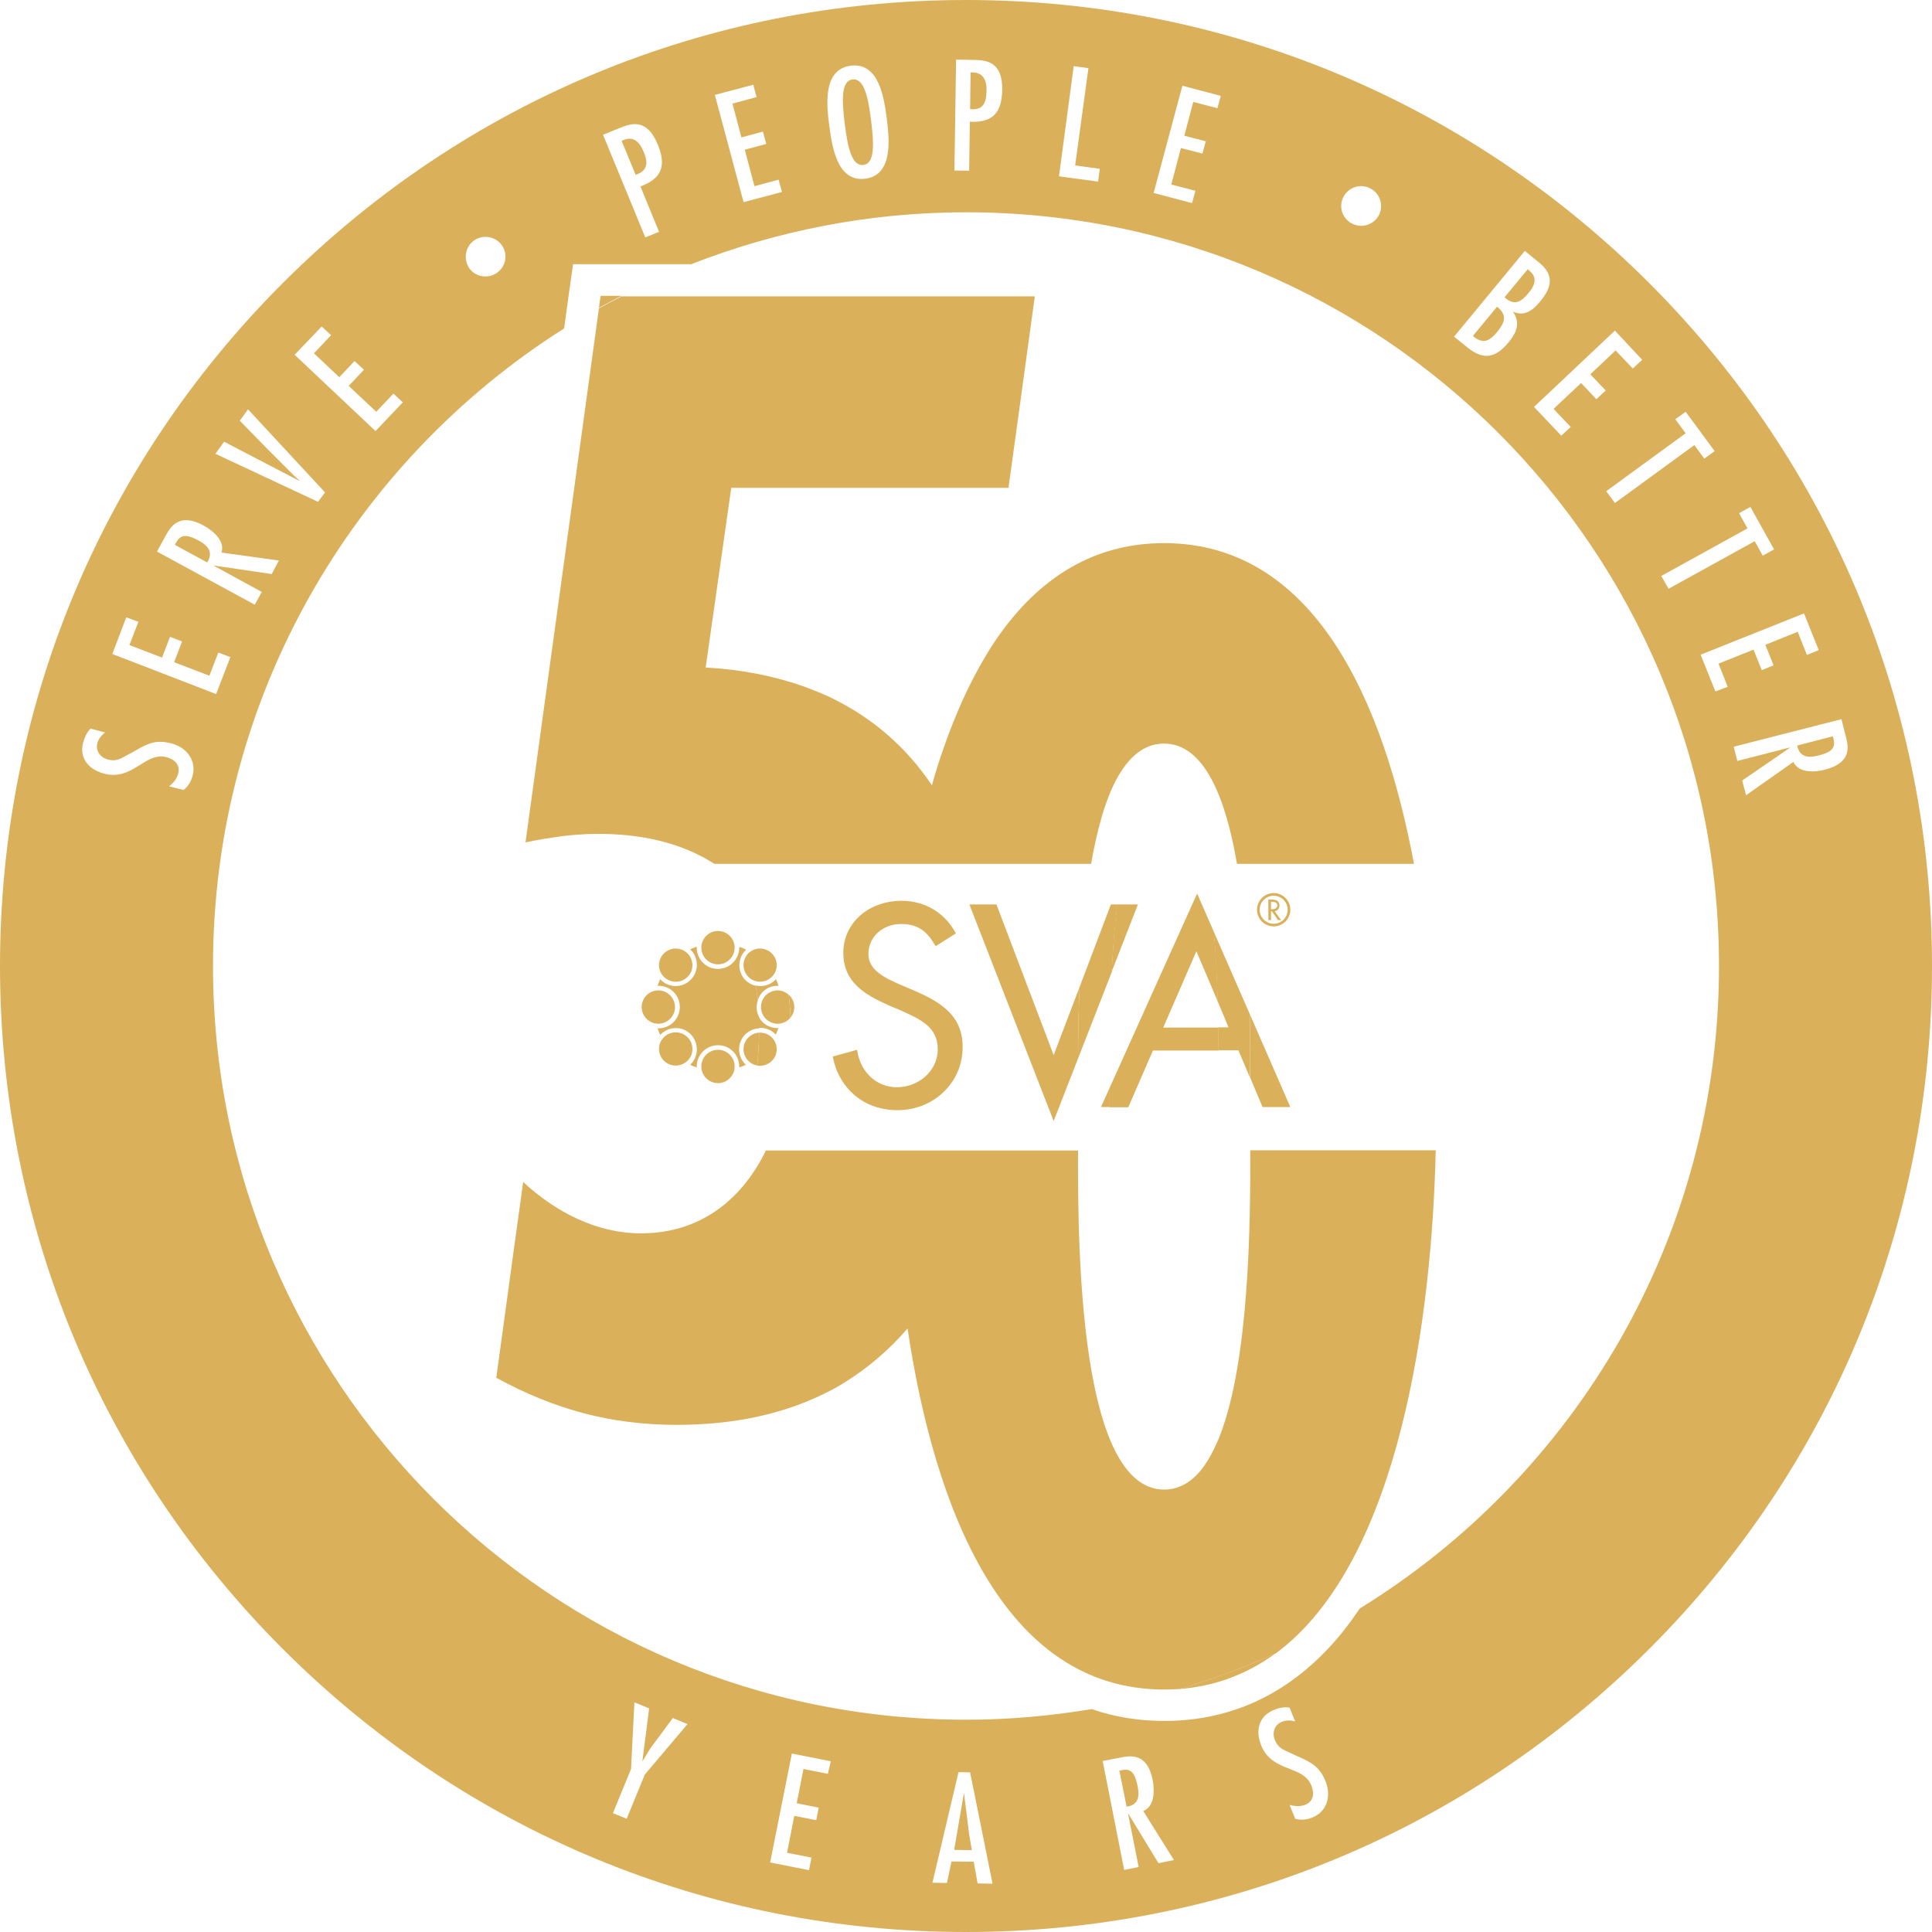 <?xml version="1.0" encoding="utf-8"?>
<!-- Generator: Adobe Illustrator 28.3.0, SVG Export Plug-In . SVG Version: 6.00 Build 0)  -->
<svg version="1.1" id="Layer_1" xmlns="http://www.w3.org/2000/svg" xmlns:xlink="http://www.w3.org/1999/xlink" x="0px" y="0px"
	 viewBox="0 0 800 800" style="enable-background:new 0 0 800 800;" xml:space="preserve">
<style type="text/css">
	.st0{fill:#DBB05B;}
</style>
<g>
	<path class="st0" d="M357.5,68.3c4.8-0.6,4.4-8.7,3.2-18.4c-1.2-9.7-2.9-17.6-7.7-17c-4.8,0.6-4.4,8.7-3.2,18.4
		C351,61,352.7,68.9,357.5,68.3z"/>
	<path class="st0" d="M266.5,62.8c-1.6-3.8-4-6.6-8.3-4.8l-0.8,0.3l5.8,14.1C268.2,70.7,268.5,67.5,266.5,62.8z"/>
	<polygon class="st0" points="399.2,742.7 399.1,742.7 395.1,766 402.4,766.1 401.3,759.5 	"/>
	<path class="st0" d="M408.5,37.7c0.1-4.1-1.1-7.6-5.7-7.7h-0.9l-0.2,15.2C406.9,45.7,408.4,42.9,408.5,37.7z"/>
	<path class="st0" d="M619.9,137.5c3.2-3.9,4.4-7,0-10.5l-10,12.1C613.9,142.6,616.7,141.4,619.9,137.5z"/>
	<path class="st0" d="M464.5,733l-1,0.2l3,14.9c4.6-0.6,5.5-3.8,4.6-8.3C470.2,735.4,469,731.9,464.5,733z"/>
	<path class="st0" d="M683,117.3C607.4,41.7,506.9,0,400,0S192.6,41.7,117,117.3C41.6,192.8,0,293.2,0,400s41.6,207.2,117,282.7
		C192.6,758.3,293.1,800,400,800s207.4-41.7,283-117.3c75.5-75.5,117-175.9,117-282.7S758.4,192.8,683,117.3z M724.8,209.9l9.8,17.6
		l-4.7,2.6l-3.3-6l-35.7,19.7l-3-5.3l35.7-19.7l-3.5-6.3L724.8,209.9z M693.7,173.6l4.3-3.1l12,16.3l-4.3,3.1l-4.1-5.6l-32.9,24
		l-3.6-4.9l32.9-24L693.7,173.6z M680,149l-3.9,3.6l-7.1-7.5l-10.5,9.9l6.4,6.7l-3.9,3.6l-6.3-6.7l-11.4,10.7l7.1,7.5l-3.9,3.6
		l-11.3-11.9l33.5-31.6L680,149z M631.4,103.9l5.9,4.8c6.4,5.2,5.3,10.3,0.4,16.2c-2.9,3.5-6.4,6.3-11,4.2l-0.1,0.1
		c3,4.6,1.4,8.5-1.8,12.4c-5.4,6.6-10.4,7.7-17,2.4l-5.7-4.6L631.4,103.9z M556.3,81.5c2.1-4,7-5.6,11.1-3.5s5.6,7.1,3.6,11.1
		c-2.1,3.9-7,5.6-11.1,3.5C555.7,90.5,554.2,85.5,556.3,81.5z M489.6,35.5l15.9,4.2l-1.4,5.1l-10-2.6l-3.7,14l8.9,2.3l-1.4,5.1
		l-8.9-2.3l-4,15.1l10,2.6l-1.4,5.1l-15.9-4.2L489.6,35.5z M444.6,27.4l6.1,0.8l-5.5,40.3l10.2,1.4l-0.7,5.3L438.5,73L444.6,27.4z
		 M395.9,24.7l7.3,0.1c5.3,0.1,12,0.7,11.8,12.5c-0.2,9.3-3.9,13.6-13.4,13.1l-0.3,20.3l-6.1-0.1L395.9,24.7z M352.3,27.2
		c11.8-1.5,13.8,13.7,14.9,21.9c1,8.2,2.8,23.4-8.9,24.9c-11.8,1.5-13.8-13.7-14.9-21.9S340.5,28.7,352.3,27.2z M311.9,35.1l1.4,5.1
		l-10,2.7l3.7,14l8.9-2.4l1.4,5.1l-8.9,2.4l4,15.1l10-2.7l1.4,5.1l-15.9,4.2L296,39.3L311.9,35.1z M256.6,53
		c4.9-2,11.3-4.1,15.8,6.9c3.5,8.6,1.8,14-7.2,17.3l7.7,18.8l-5.7,2.3l-17.5-42.5L256.6,53z M196.4,99.5c3.8-2.6,9-1.5,11.5,2.2
		s1.6,8.8-2.3,11.4c-3.8,2.5-8.9,1.5-11.4-2.2C191.8,107.1,192.7,102,196.4,99.5z M133.2,135.2l3.9,3.6l-7.1,7.5l10.5,9.9l6.3-6.7
		l3.9,3.6l-6.3,6.7l11.4,10.7l7.1-7.5l3.9,3.6l-11.3,11.9L122,146.9L133.2,135.2z M92.8,182.9l31.1,16.2l0.1-0.1l-2.1-1.9L110.8,186
		l-11.5-11.8l3.4-4.7l31.9,34.4l-2.9,3.9l-42.5-19.9L92.8,182.9z M68.5,222c2.1-3.9,5.7-9.9,15.8-4.4c3.8,2.1,9,6.3,7.4,11.2
		l23.8,3.3l-3,5.6l-23.8-3.5l-0.1,0.1l19.8,10.8l-2.9,5.3l-40.5-22L68.5,222z M52.3,255.6l5,1.9l-3.7,9.6l13.5,5.2l3.3-8.6l5,1.9
		l-3.3,8.6l14.6,5.6l3.7-9.6l5,1.9l-5.9,15.3l-43-16.6L52.3,255.6z M79.8,321.1c-0.6,2.3-1.8,4.5-3.8,6l-6-1.5
		c1.8-1.4,3.2-3,3.8-5.3c0.9-3.7-1.6-5.9-4.9-6.8c-8.9-2.2-13.8,9.8-25.6,6.9c-6.3-1.6-10.6-6.2-8.9-12.8c0.6-2.2,1.5-4.3,3.1-5.9
		l6,1.6c-1.5,1.3-2.7,2.5-3.2,4.5c-0.8,3.2,1.3,5.9,4.4,6.7c2,0.5,3.4,0.4,5.3-0.4l6.1-3.3c5.1-3,8.6-4.6,14.7-3
		C77,309.3,81.4,314.6,79.8,321.1z M267,734.8l-7.5,18.3l-5.7-2.3l7.5-18.3l1.4-27.6l6.1,2.5l-2.8,21.8h0.1l3.1-5.1l9.4-12.7
		l6.1,2.5L267,734.8z M342.8,734.5l-10.1-2l-2.8,14.2l9.1,1.8l-1,5.2l-9.1-1.8l-3,15.3l10.1,2l-1,5.2l-16.1-3.2l9-45.1l16.1,3.2
		L342.8,734.5z M404.8,779.9l-1.6-9l-9.2-0.1l-1.9,8.9l-6-0.1l10.8-45.8l4.8,0.1L411,780L404.8,779.9z M479.7,771.5L467.2,751h-0.1
		l4.4,22.1l-6,1.2l-8.9-45.1l7.2-1.4c4.4-0.9,11.3-2,13.5,9.3c0.8,4.2,0.9,10.9-3.9,12.8l12.7,20.3L479.7,771.5z M543.4,752.6
		c-2.2,0.9-4.7,1.2-7.1,0.5l-2.3-5.7c2.2,0.5,4.3,0.8,6.5-0.1c3.5-1.4,3.8-4.8,2.5-8c-3.5-8.5-16.1-5.3-20.7-16.4
		c-2.5-6-1.3-12.2,5.1-14.8c2.1-0.9,4.3-1.4,6.6-1l2.3,5.7c-1.9-0.5-3.6-0.6-5.6,0.2c-3.1,1.3-4,4.6-2.8,7.5c0.8,1.9,1.8,3,3.5,4
		l6.2,2.9c5.4,2.3,8.8,4.2,11.2,10C551.3,743.4,549.7,750.1,543.4,752.6z M563.1,666c-4.2,6.2-8.6,11.9-13.3,16.8
		c-18.7,19.8-41.5,29.8-67.7,29.8c-10.5,0-20.6-1.6-30-4.9c-16.9,2.8-34.3,4.4-52,4.4C227.8,712.1,88.2,572.4,88.2,400
		c0-111.1,58-208.7,145.4-264l1.9-14l0,0l0,0l0.2-1.4l1.6-11.2h11.4h37.5c35.3-13.8,73.7-21.5,113.8-21.5
		c172.2,0,311.8,139.7,311.8,312.1C711.8,512.5,652.3,611.1,563.1,666z M710.3,286.3l-6.1-15.2L747,254l6.1,15.2l-4.9,2l-3.8-9.6
		L731,267l3.4,8.5l-4.9,2l-3.4-8.5l-14.5,5.8l3.8,9.6L710.3,286.3z M755.7,318.7c-4.2,1.1-10.9,1.5-13.1-3.2L723,329.3l-1.6-6.1
		l19.8-13.6v-0.1l-21.8,5.6l-1.5-5.9l44.6-11.4l1.8,7.1C765.4,309.1,766.9,315.8,755.7,318.7z"/>
	<polygon class="st0" points="257.4,122.4 257.4,122.4 248.7,122.4 248.6,123.1 248.7,122.4 	"/>
	<path class="st0" d="M82.4,223.9c-3.9-2.1-7.3-3.4-9.5,0.8l-0.5,0.9l13.4,7.3C88.3,228.9,86.5,226.2,82.4,223.9z"/>
	<path class="st0" d="M633.2,121c2.3-2.8,3.5-6.1,0.2-8.8l-0.8-0.7l-9.6,11.6C627.3,127,630.1,124.8,633.2,121z"/>
	<path class="st0" d="M758.9,304.9l-14.7,3.8c0.8,4.5,4.1,5.3,8.6,4.2c4.3-1.1,7.7-2.5,6.4-7L758.9,304.9z"/>
	<path class="st0" d="M295.8,357.7h156c2.5-14.3,6-27.1,11.1-36.1c0.1-0.2,0.2-0.4,0.3-0.5c1.2-2,2.4-3.8,3.7-5.3
		c0.7-0.9,1.4-1.7,2.2-2.4c0,0,0,0,0.1-0.1c3.7-3.5,7.9-5.4,12.8-5.4c16.5,0,25.5,22.1,30.2,49.8h73.3
		C572.8,289.8,544,224.9,482,224.9c-31.2,0-54,16.5-70.6,41.5c-0.3,0.5-0.6,1-0.9,1.4c-5.8,9.1-10.9,19.2-15.3,30.1
		c-0.6,1.6-1.3,3.2-1.9,4.8c-0.6,1.6-1.2,3.2-1.8,4.9c-0.5,1.4-1,2.9-1.5,4.3c-0.2,0.5-0.3,1-0.5,1.4c-0.4,1.1-0.7,2.3-1.1,3.4
		c-0.2,0.5-0.3,1-0.5,1.6c-0.7,2.3-1.4,4.6-2,6.9l0,0l0,0c-10.4-15.5-24-27.5-41-35.9c-1-0.5-2-1-3-1.4c-2-0.9-4.1-1.8-6.3-2.6
		c-1.1-0.4-2.1-0.8-3.2-1.2c-12-4.2-25.4-6.9-40.2-7.7l0,0l0,0l10.6-74.4h114.8l10.9-79.3H257.4c-3.2,1.6-6.3,3.3-9.4,5l-30.4,221.1
		c1.2-0.2,2.3-0.4,3.5-0.7c4.7-0.9,9.6-1.6,14.6-2.2c1.2-0.1,2.5-0.2,3.7-0.3c2.5-0.2,4.9-0.3,7.3-0.3
		C265.6,345.1,282.5,349.1,295.8,357.7z"/>
	<path class="st0" d="M375.8,550.1c11,73.5,39.3,149.5,106.3,149.5c2.1,0,4.2-0.1,6.3-0.2c13.7-4,27-9,39.9-14.8
		c51.8-38.3,64.7-141.2,66.2-208.3h-76.8c0.1,30.2-0.4,86.6-12.5,118c-0.2,0.5-0.4,1-0.6,1.5s-0.5,1.1-0.7,1.6
		c-1.1,2.4-2.2,4.7-3.4,6.7c-1.1,1.8-2.2,3.4-3.4,4.9c-4.1,4.9-9.1,7.8-15,7.8c-34.7,0-35.9-97.1-35.7-140.4H317.1
		c-0.2,0.4-0.3,0.7-0.5,1.1l0,0c-10,19.7-27,33.2-51.2,33.2c-18,0-35-8.5-48.8-21.3v0.1v0.2l-3.9,28.2l-7.2,52.6
		c24.2,13.2,47.5,19.5,74.8,19.5c23.6,0,44-4.5,61.2-13c2.9-1.4,5.6-2.9,8.3-4.6C359.6,566.3,368.3,558.8,375.8,550.1z"/>
	<path class="st0" d="M248,127.5c3.1-1.7,6.2-3.4,9.4-5h-8.7l-0.1,0.7l-0.1,0.7L248,127.5z"/>
	<path class="st0" d="M528.2,684.6c-12.8,5.8-26.2,10.8-39.9,14.8C503.7,698.2,516.9,692.9,528.2,684.6z"/>
	<path class="st0" d="M306.1,392.4c0,4.8-3.9,8.8-8.8,8.8s-8.8-3.9-8.8-8.8c0-0.1,0-0.3,0-0.4c-0.9,0.3-1.9,0.7-2.8,1.1
		c0.1,0.1,0.2,0.1,0.3,0.2c3.4,3.4,3.4,9,0,12.4c-1.7,1.7-3.9,2.6-6.2,2.6c-2.3,0-4.6-0.9-6.2-2.6c-0.1-0.1-0.2-0.2-0.2-0.3
		c-0.4,0.9-0.8,1.8-1.1,2.8c0.1,0,0.2,0,0.4,0c4.9,0,8.8,3.9,8.8,8.8c0,4.8-3.9,8.8-8.8,8.8c-0.1,0-0.2,0-0.4,0
		c0.3,0.9,0.7,1.9,1.1,2.8c0.1-0.1,0.1-0.2,0.2-0.3c1.7-1.7,3.9-2.6,6.2-2.6c2.4,0,4.6,0.9,6.2,2.6c3.4,3.4,3.4,9,0,12.4
		c-0.1,0.1-0.2,0.2-0.3,0.2c0.9,0.4,1.8,0.8,2.8,1.1c0-0.1,0-0.2,0-0.4c0-4.8,3.9-8.8,8.8-8.8s8.8,3.9,8.8,8.8c0,0.1,0,0.2,0,0.4
		c0.9-0.3,1.9-0.7,2.8-1.1c-0.1-0.1-0.2-0.1-0.3-0.2c-3.4-3.4-3.4-9,0-12.4c1.6-1.5,3.6-2.4,5.8-2.5c0-1.6-0.1-3.1-0.1-4.7
		c-0.6-1.2-1-2.6-1-4c0-1,0.2-1.9,0.5-2.8c-0.2-2.1-0.5-4.1-0.9-6.1c-1.6-0.4-3.1-1.2-4.2-2.3c-3.4-3.4-3.4-9,0-12.4l0.1-0.1
		c0-0.1-0.1-0.2-0.1-0.3c-0.8-0.4-1.6-0.7-2.5-1C306.1,392.2,306.1,392.3,306.1,392.4z"/>
	<path class="st0" d="M308.8,393.2c-0.1,0-0.2-0.1-0.3-0.1c0,0.1,0.1,0.2,0.1,0.3C308.7,393.3,308.8,393.2,308.8,393.2z"/>
	<path class="st0" d="M314.8,425.6c2.3,0,4.6,0.9,6.2,2.6c0.1,0.1,0.2,0.2,0.2,0.3c0.4-0.9,0.8-1.8,1.1-2.8c-0.1,0-0.2,0-0.4,0
		c-3.4,0-6.4-1.9-7.8-4.8c0.1,1.5,0.1,3.1,0.1,4.7C314.4,425.6,314.6,425.6,314.8,425.6z"/>
	<path class="st0" d="M322,408.2c0.1,0,0.2,0,0.4,0c-0.3-0.9-0.7-1.9-1.1-2.8c-0.1,0.1-0.1,0.2-0.2,0.3c-1.7,1.7-3.9,2.6-6.2,2.6
		c-0.7,0-1.3-0.1-2-0.2c0.3,2,0.7,4,0.9,6.1C314.8,410.7,318.1,408.2,322,408.2z"/>
	<path class="st0" d="M517.7,446.3L517.7,446.3c0-7.6,0-16.6-0.2-26.4l0,0C517.7,429.7,517.7,438.7,517.7,446.3z"/>
	<path class="st0" d="M309.9,404.5c0.7,0.7,1.6,1.3,2.5,1.6c-0.8-3.8-1.8-7.4-3-10.8C307.2,398,307.4,402,309.9,404.5z"/>
	<path class="st0" d="M297.3,399.3c3.8,0,6.9-3.1,6.9-6.9s-3.1-6.9-6.9-6.9s-6.9,3.1-6.9,6.9C290.4,396.2,293.5,399.3,297.3,399.3z"
		/>
	<path class="st0" d="M459.5,450.4c0,1.6,0,3,0,4.5c0,1.3,0,2.5,0,3.6h7.7l10.2-23.5h27.2c0-3.1-0.1-6.2-0.1-9.5h-22.8l0.7-1.7
		l13-29.9l8.9,20.9c-0.3-9.3-0.8-19-1.6-28.8l-7-16L459.5,450.4z"/>
	<path class="st0" d="M284.7,429.5c-2.7-2.7-7.1-2.7-9.8,0c-2.7,2.7-2.7,7,0,9.7s7.1,2.7,9.8,0C287.4,436.6,287.4,432.2,284.7,429.5
		z"/>
	<path class="st0" d="M309.9,439.3c1,1,2.3,1.7,3.6,1.9c0.5-4.4,0.8-9,0.8-13.6c-1.6,0.1-3.2,0.8-4.4,2
		C307.2,432.2,307.2,436.6,309.9,439.3z"/>
	<path class="st0" d="M297.3,434.7c-3.8,0-6.9,3.1-6.9,6.9s3.1,6.9,6.9,6.9s6.9-3.1,6.9-6.9C304.2,437.8,301.1,434.7,297.3,434.7z"
		/>
	<path class="st0" d="M279.5,417c0-3.8-3.1-6.9-6.9-6.9s-6.9,3.1-6.9,6.9s3.1,6.9,6.9,6.9S279.5,420.8,279.5,417z"/>
	<path class="st0" d="M284.7,404.5c2.7-2.7,2.7-7,0-9.7s-7.1-2.7-9.8,0c-2.7,2.7-2.7,7,0,9.7C277.7,407.2,282,407.2,284.7,404.5z"/>
	<path class="st0" d="M462.6,374.5c-0.3,2.3-0.5,4.7-0.8,7.3c-0.7,6.9-1.1,13.8-1.5,20.6l10.9-27.9H462.6z"/>
	<path class="st0" d="M527.4,383.6c3.8,0,6.9-3.1,6.9-6.9s-3.1-6.9-6.9-6.9c-3.8,0-6.9,3.1-6.9,6.9S523.6,383.6,527.4,383.6z
		 M527.4,370.9c3.2,0,5.8,2.6,5.8,5.8c0,3.2-2.6,5.8-5.8,5.8s-5.8-2.6-5.8-5.8C521.6,373.5,524.2,370.9,527.4,370.9z"/>
	<path class="st0" d="M526.3,377.4h0.4l2.5,3.6h1.3l-2.7-3.7c1.2-0.1,2-1.2,2-2.4c0-0.8-0.4-1.6-1.1-2c-0.7-0.4-1.5-0.4-2.2-0.4
		h-1.3v8.5h1.1V377.4z M526.3,373.4h0.3c1,0,2.3,0.2,2.3,1.5s-1.2,1.6-2.3,1.6h-0.3V373.4z"/>
	<path class="st0" d="M517.7,446.3l5.1,12.1h11.5l-16.8-38.5C517.7,429.7,517.7,438.7,517.7,446.3z"/>
	<path class="st0" d="M436.3,436.9l-23.7-62.4h-11.2l34.9,89.7l10.1-25.9c0-8.8,0.2-18.9,0.6-29.5L436.3,436.9z"/>
	<path class="st0" d="M378.1,410l-5.6-2.4c-5.7-2.5-13-5.8-12.9-12.6c0-7.3,6.2-12.4,13.5-12.4c7,0,10.8,3.1,14.1,8.8l0.3,0.4
		l0.4-0.3l7.9-5l-0.2-0.4c-4.6-8.3-12.7-13.1-22.3-13.1c-6.4,0-12.4,2.1-16.8,5.8c-4.4,3.8-7.3,9.2-7.3,15.7
		c0,12.2,8.8,17.3,18.6,21.7l5.2,2.2c7.9,3.6,15.3,6.7,15.3,16.1c0,9.1-8.1,15.7-16.9,15.7s-15.2-6.7-16.4-15l-0.1-0.5l-10.1,2.8
		l0.1,0.4c2.7,13.1,13,21.8,26.7,21.8l0,0c7.5,0,14.2-2.8,19.1-7.5s7.9-11.2,7.9-18.6C398.7,420.3,389.1,414.7,378.1,410z"/>
	<path class="st0" d="M328.9,417c0-2-0.9-3.9-2.3-5.1c0.4,3.1,0.6,6.2,0.7,9.5C328.3,420.2,328.9,418.7,328.9,417z"/>
	<path class="st0" d="M459.5,450.4l-3.6,8h3.6c0-1.1,0-2.3,0-3.6C459.5,453.4,459.5,451.9,459.5,450.4z"/>
	<path class="st0" d="M461.9,381.8c0.2-2.5,0.5-4.9,0.8-7.3H460l-13,34.3c-0.4,10.6-0.6,20.7-0.6,29.5l14-35.9
		C460.7,395.6,461.2,388.6,461.9,381.8z"/>
	<path class="st0" d="M322,410.1c-3.8,0-6.9,3.1-6.9,6.9s3.1,6.9,6.9,6.9c2.1,0,4.1-1,5.3-2.5c-0.1-3.3-0.4-6.5-0.7-9.5
		C325.3,410.8,323.7,410.1,322,410.1z"/>
	<path class="st0" d="M517.5,419.9l-14.9-34.1c0.8,9.7,1.3,19.5,1.6,28.8l3.8,9.1l0.7,1.7h-4.3c0.1,3.3,0.1,6.5,0.1,9.5h8.3
		l4.8,11.4C517.7,438.7,517.7,429.7,517.5,419.9z"/>
	<path class="st0" d="M319.6,404.5c2.7-2.7,2.7-7,0-9.7s-7.1-2.7-9.8,0c-0.2,0.2-0.3,0.4-0.5,0.5c1.2,3.4,2.2,7,3,10.8
		C314.8,407,317.7,406.4,319.6,404.5z"/>
	<path class="st0" d="M319.6,439.3c2.7-2.7,2.7-7,0-9.7c-1.5-1.5-3.4-2.1-5.3-2c0,4.7-0.3,9.2-0.8,13.6
		C315.6,441.6,318,440.9,319.6,439.3z"/>
	<path class="st0" d="M326.6,411.9L326.6,411.9c0.4,3.1,0.6,6.2,0.7,9.5l0,0C327.2,418.1,326.9,414.9,326.6,411.9z"/>
	<path class="st0" d="M447,408.8c-0.4,10.6-0.6,20.7-0.6,29.5l0,0C446.4,429.5,446.6,419.4,447,408.8L447,408.8z"/>
</g>
</svg>
